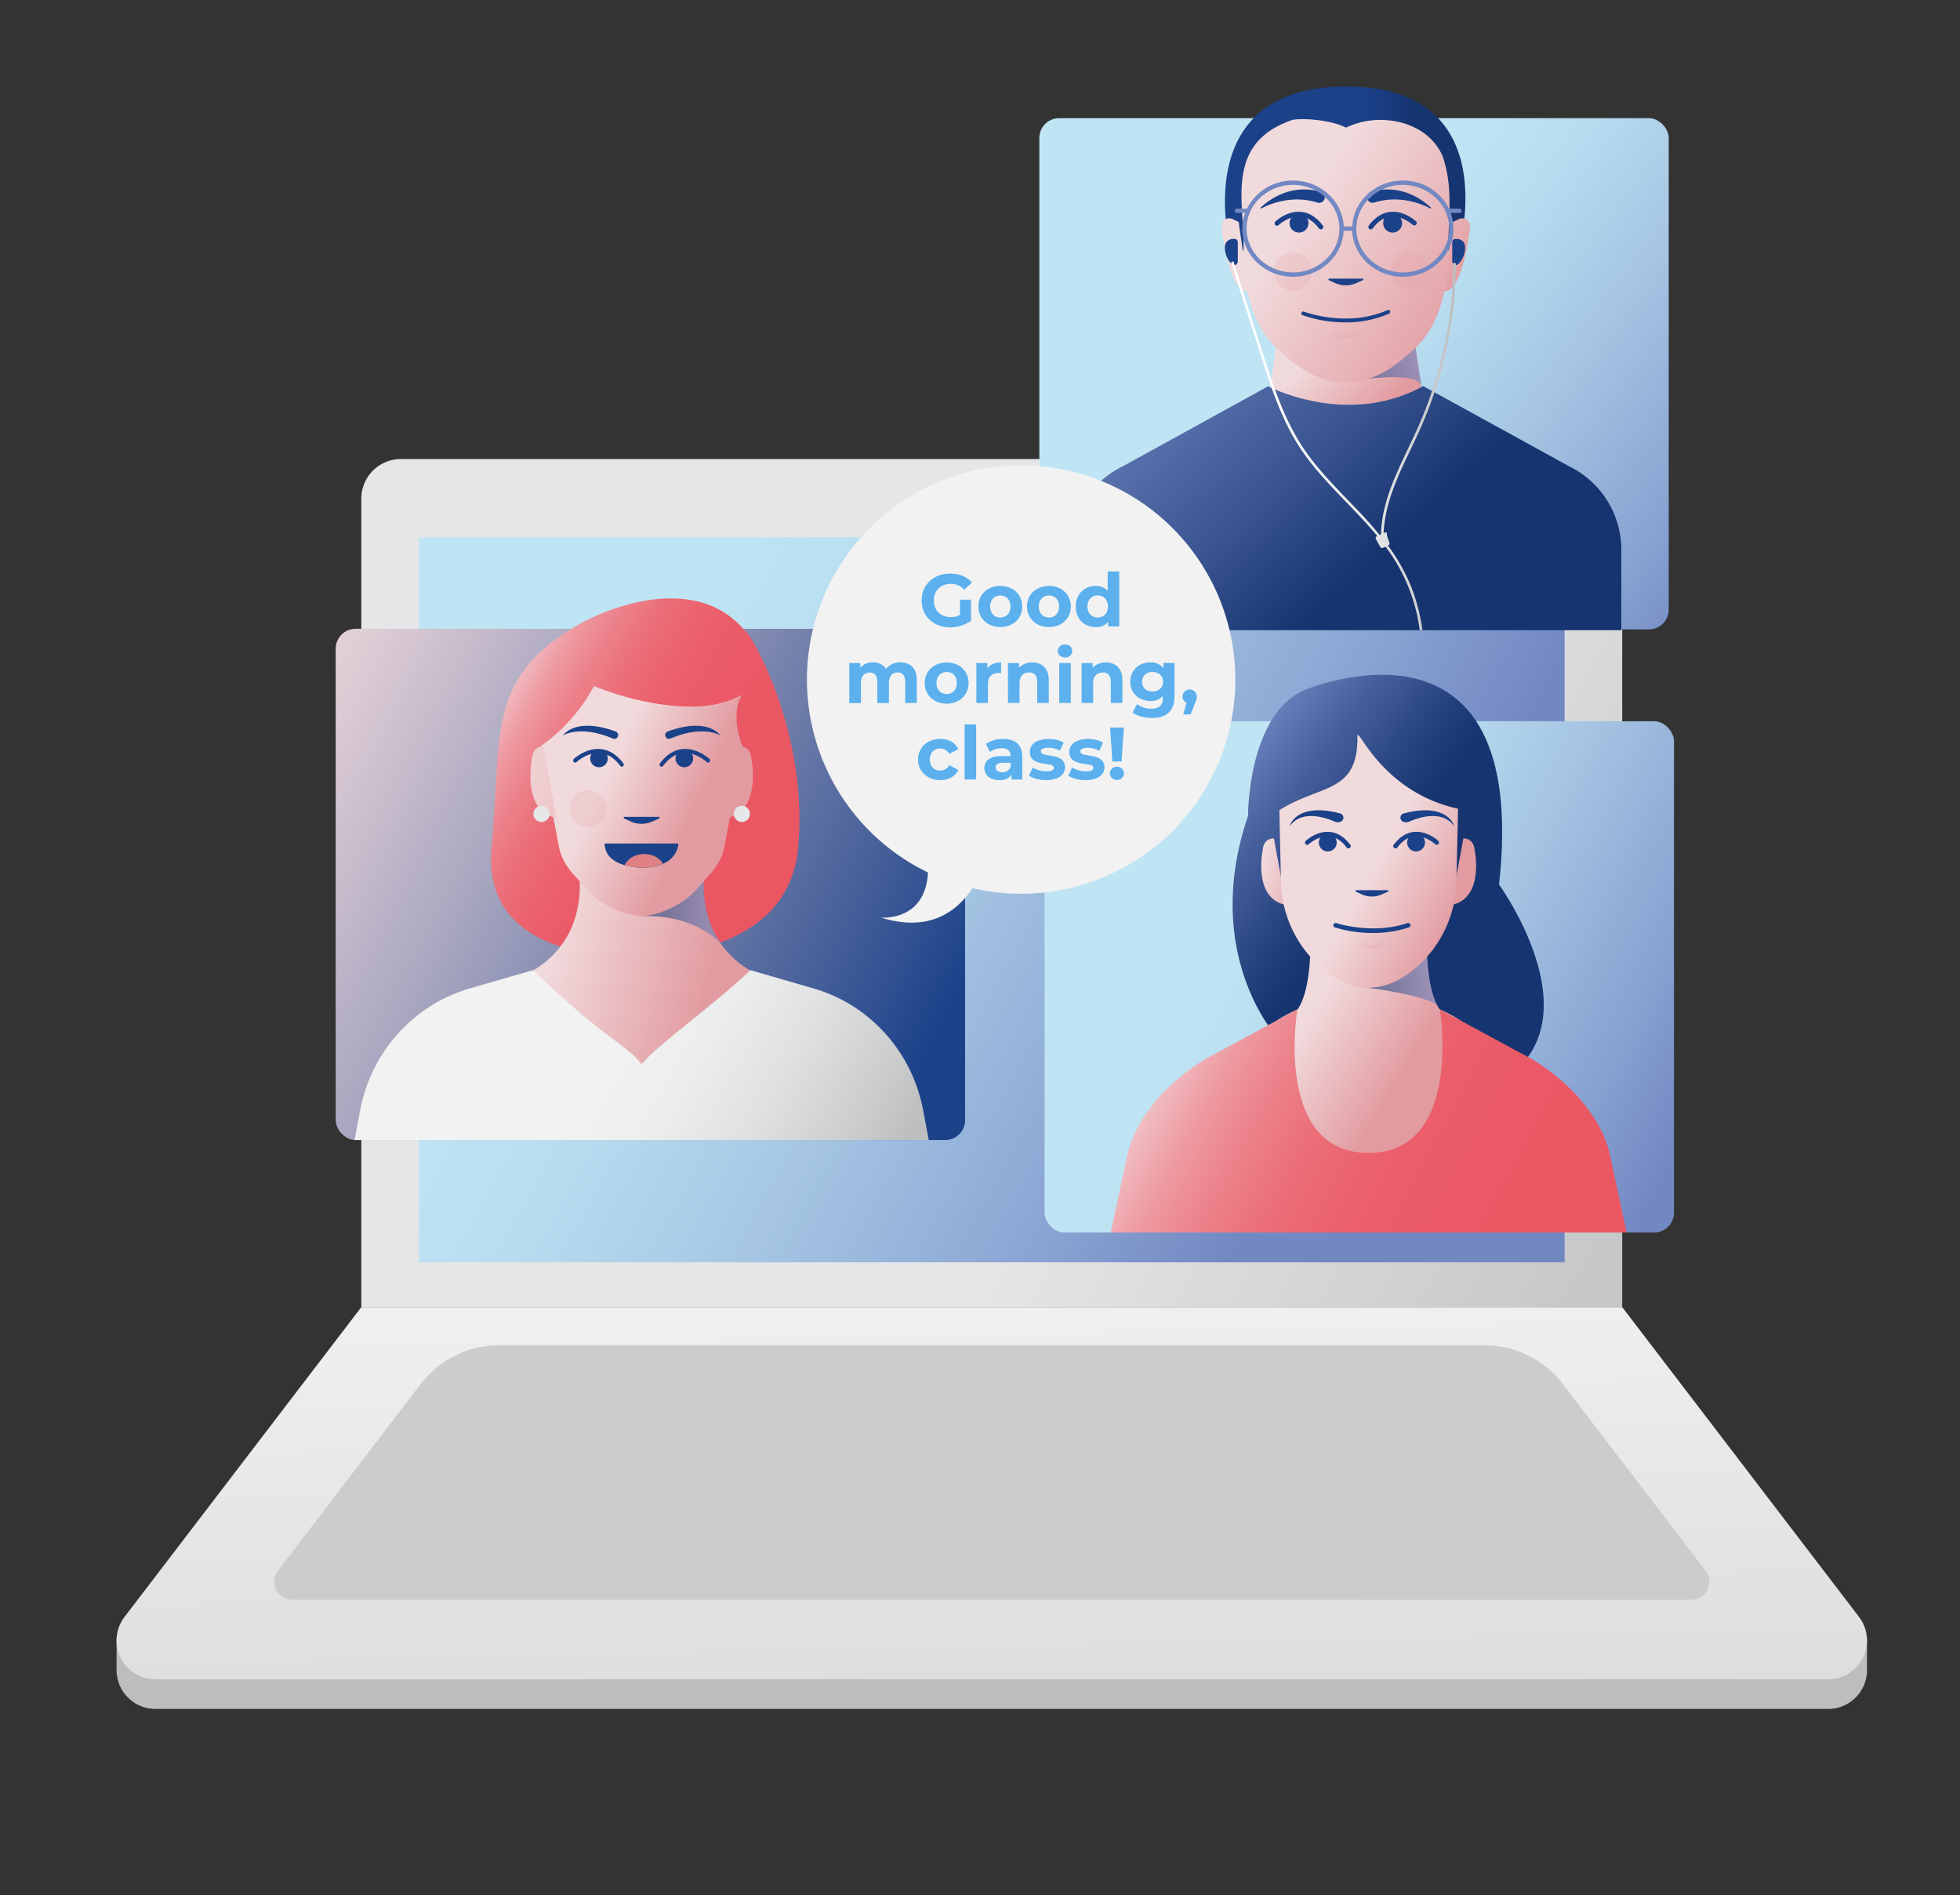 <?xml version="1.0" encoding="UTF-8"?> <svg xmlns="http://www.w3.org/2000/svg" xmlns:xlink="http://www.w3.org/1999/xlink" viewBox="0 0 1117 1080"><rect x="0" y="0" width="1117" height="1080" fill="#333333" stroke="none"/><defs><style>.cls-1{isolation:isolate;}.cls-2{fill:url(#linear-gradient);}.cls-3{fill:url(#linear-gradient-2);}.cls-4{fill:#bbbdbf;}.cls-5{fill:url(#linear-gradient-3);}.cls-6{fill:#ccc;}.cls-7{fill:url(#linear-gradient-4);}.cls-8{fill:url(#linear-gradient-5);}.cls-9{fill:url(#linear-gradient-6);}.cls-10,.cls-21,.cls-34{opacity:0.6;mix-blend-mode:multiply;}.cls-10{fill:url(#linear-gradient-7);}.cls-11{fill:url(#linear-gradient-8);}.cls-12{fill:url(#linear-gradient-9);}.cls-13{fill:url(#linear-gradient-10);}.cls-14{fill:#e6e7e8;}.cls-15{fill:#1b4189;}.cls-16,.cls-26{fill:#e29ba0;}.cls-16,.cls-25{opacity:0.2;mix-blend-mode:color-burn;}.cls-17{fill:#de8084;}.cls-18{fill:url(#linear-gradient-11);}.cls-19{fill:url(#linear-gradient-12);}.cls-20{fill:url(#linear-gradient-13);}.cls-21{fill:url(#linear-gradient-14);}.cls-22{fill:url(#linear-gradient-15);}.cls-23{fill:url(#linear-gradient-16);}.cls-24{fill:url(#linear-gradient-17);}.cls-27{fill:url(#linear-gradient-18);}.cls-28{fill:#7288c3;}.cls-29{fill:url(#linear-gradient-19);}.cls-30{fill:url(#linear-gradient-20);}.cls-31{fill:#d1d3d4;}.cls-32{fill:url(#linear-gradient-21);}.cls-33{fill:url(#linear-gradient-22);}.cls-34{fill:url(#linear-gradient-23);}.cls-35{fill:url(#linear-gradient-24);}.cls-36{fill:url(#linear-gradient-25);}.cls-37{fill:#f2f2f2;}.cls-38{fill:#5bb0ed;}</style><linearGradient id="linear-gradient" x1="1160.17" y1="845.17" x2="651.94" y2="557.11" gradientUnits="userSpaceOnUse"><stop offset="0.31" stop-color="#bcbec0"></stop><stop offset="1" stop-color="#e5e6e7"></stop></linearGradient><linearGradient id="linear-gradient-2" x1="276.33" y1="353.12" x2="847.79" y2="668.94" gradientUnits="userSpaceOnUse"><stop offset="0.15" stop-color="#bfe5f4"></stop><stop offset="0.27" stop-color="#b9def0"></stop><stop offset="0.45" stop-color="#a8c9e5"></stop><stop offset="0.67" stop-color="#8ca7d4"></stop><stop offset="0.84" stop-color="#7288c3"></stop></linearGradient><linearGradient id="linear-gradient-3" x1="551.08" y1="240.13" x2="571.36" y2="1237.4" gradientUnits="userSpaceOnUse"><stop offset="0" stop-color="#fff"></stop><stop offset="0.26" stop-color="#fbfbfc"></stop><stop offset="0.49" stop-color="#f0f1f1"></stop><stop offset="0.72" stop-color="#dddedf"></stop><stop offset="0.95" stop-color="#c3c5c7"></stop><stop offset="1" stop-color="#bcbec0"></stop></linearGradient><linearGradient id="linear-gradient-4" x1="135.08" y1="382.6" x2="535.73" y2="589.1" gradientUnits="userSpaceOnUse"><stop offset="0.01" stop-color="#f1dadc"></stop><stop offset="0.14" stop-color="#dccbd4"></stop><stop offset="0.41" stop-color="#a4a3be"></stop><stop offset="0.8" stop-color="#4c649c"></stop><stop offset="1" stop-color="#1b4189"></stop></linearGradient><linearGradient id="linear-gradient-5" x1="427.35" y1="479.83" x2="274.32" y2="393.34" gradientUnits="userSpaceOnUse"><stop offset="0" stop-color="#ea5763"></stop><stop offset="0.33" stop-color="#ea5965"></stop><stop offset="0.49" stop-color="#eb616c"></stop><stop offset="0.62" stop-color="#eb6e78"></stop><stop offset="0.73" stop-color="#ec818a"></stop><stop offset="0.83" stop-color="#ee99a0"></stop><stop offset="0.91" stop-color="#efb7bc"></stop><stop offset="1" stop-color="#f1dadc"></stop></linearGradient><linearGradient id="linear-gradient-6" x1="475.46" y1="594.55" x2="311.21" y2="551.96" gradientUnits="userSpaceOnUse"><stop offset="0.45" stop-color="#e29ba0"></stop><stop offset="1" stop-color="#f1dadc"></stop></linearGradient><linearGradient id="linear-gradient-7" x1="366.81" y1="517" x2="411.05" y2="517" gradientUnits="userSpaceOnUse"><stop offset="0" stop-color="#163470"></stop><stop offset="0.63" stop-color="#5069a4"></stop><stop offset="1" stop-color="#7288c3"></stop></linearGradient><linearGradient id="linear-gradient-8" x1="565.4" y1="736.41" x2="280.41" y2="575.54" gradientUnits="userSpaceOnUse"><stop offset="0.26" stop-color="#bcbec0"></stop><stop offset="0.34" stop-color="#cacbcd"></stop><stop offset="0.51" stop-color="#e0e1e1"></stop><stop offset="0.66" stop-color="#edeeee"></stop><stop offset="0.8" stop-color="#f2f2f2"></stop></linearGradient><linearGradient id="linear-gradient-9" x1="451.6" y1="487.25" x2="346.69" y2="438.6" gradientUnits="userSpaceOnUse"><stop offset="0.52" stop-color="#e29ba0"></stop><stop offset="1" stop-color="#f1dadc"></stop></linearGradient><linearGradient id="linear-gradient-10" x1="409.56" y1="456.34" x2="287.09" y2="423.61" gradientUnits="userSpaceOnUse"><stop offset="0" stop-color="#e29ba0"></stop><stop offset="1" stop-color="#f1dadc"></stop></linearGradient><linearGradient id="linear-gradient-11" x1="612.35" y1="91.58" x2="970.82" y2="364.83" gradientUnits="userSpaceOnUse"><stop offset="0.37" stop-color="#bfe5f4"></stop><stop offset="0.48" stop-color="#b8ddf0"></stop><stop offset="0.66" stop-color="#a5c5e3"></stop><stop offset="0.88" stop-color="#86a0d0"></stop><stop offset="1" stop-color="#7288c3"></stop></linearGradient><linearGradient id="linear-gradient-12" x1="698.1" y1="96.05" x2="835.15" y2="96.05" gradientUnits="userSpaceOnUse"><stop offset="0.56" stop-color="#1b4189"></stop><stop offset="0.65" stop-color="#1a3d82"></stop><stop offset="0.77" stop-color="#163470"></stop></linearGradient><linearGradient id="linear-gradient-13" x1="815.72" y1="261.98" x2="753.05" y2="199.32" xlink:href="#linear-gradient-6"></linearGradient><linearGradient id="linear-gradient-14" x1="766.97" y1="209.44" x2="810.21" y2="209.44" xlink:href="#linear-gradient-7"></linearGradient><linearGradient id="linear-gradient-15" x1="876.32" y1="215.19" x2="758.66" y2="136.3" gradientUnits="userSpaceOnUse"><stop offset="0.45" stop-color="#e29ba0"></stop><stop offset="1" stop-color="#f1dadc"></stop></linearGradient><linearGradient id="linear-gradient-16" x1="605.92" y1="154.39" x2="820.98" y2="383.25" gradientUnits="userSpaceOnUse"><stop offset="0" stop-color="#7288c3"></stop><stop offset="0.13" stop-color="#6b82bd"></stop><stop offset="0.33" stop-color="#5870ab"></stop><stop offset="0.56" stop-color="#38538f"></stop><stop offset="0.77" stop-color="#163470"></stop></linearGradient><linearGradient id="linear-gradient-17" x1="919.64" y1="236.33" x2="742.45" y2="120.51" xlink:href="#linear-gradient-6"></linearGradient><linearGradient id="linear-gradient-18" x1="701.69" y1="254.11" x2="829.64" y2="254.11" xlink:href="#linear-gradient-3"></linearGradient><linearGradient id="linear-gradient-19" x1="557" y1="444.53" x2="957.65" y2="651.02" xlink:href="#linear-gradient-11"></linearGradient><linearGradient id="linear-gradient-20" x1="689.36" y1="428.9" x2="829.74" y2="531.65" gradientUnits="userSpaceOnUse"><stop offset="0.03" stop-color="#7288c3"></stop><stop offset="0.3" stop-color="#455f9b"></stop><stop offset="0.55" stop-color="#23407c"></stop><stop offset="0.68" stop-color="#163470"></stop></linearGradient><linearGradient id="linear-gradient-21" x1="842.23" y1="642.86" x2="743.8" y2="584.08" xlink:href="#linear-gradient-6"></linearGradient><linearGradient id="linear-gradient-22" x1="908.3" y1="735.23" x2="648.68" y2="597.27" xlink:href="#linear-gradient-5"></linearGradient><linearGradient id="linear-gradient-23" x1="780.04" y1="553.34" x2="819.22" y2="553.34" xlink:href="#linear-gradient-7"></linearGradient><linearGradient id="linear-gradient-24" x1="828.91" y1="509.42" x2="710.99" y2="476.31" gradientUnits="userSpaceOnUse"><stop offset="0.61" stop-color="#e29ba0"></stop><stop offset="0.9" stop-color="#f1dadc"></stop></linearGradient><linearGradient id="linear-gradient-25" x1="871.36" y1="545.34" x2="782.2" y2="496.18" xlink:href="#linear-gradient-6"></linearGradient></defs><g class="cls-1"><g id="Layer_1" data-name="Layer 1"><path class="cls-2" d="M228.5,261.58H901.91a22.59,22.59,0,0,1,22.59,22.59V744.9a0,0,0,0,1,0,0H205.91a0,0,0,0,1,0,0V284.17A22.59,22.59,0,0,1,228.5,261.58Z"></path><rect class="cls-3" x="238.74" y="306.17" width="652.93" height="413.19"></rect><path class="cls-4" d="M1064,953.42v-2l0-17.62h-8l-131.48-172H205.91l-131.48,172h-8v19.61h.08a22.12,22.12,0,0,0,22.1,20.47h953.23a22.12,22.12,0,0,0,22.1-20.47Z"></path><path class="cls-5" d="M1041.82,957H88.59A22.14,22.14,0,0,1,71,921.38L205.91,744.9H924.5l134.91,176.48A22.14,22.14,0,0,1,1041.82,957Z"></path><path class="cls-6" d="M963.93,911.67H166.48a10.23,10.23,0,0,1-8.14-16.45l81.44-106.53a56,56,0,0,1,44.52-22H846.11a56,56,0,0,1,44.52,22l81.44,106.53A10.24,10.24,0,0,1,963.93,911.67Z"></path><rect class="cls-7" x="191.32" y="358.34" width="358.68" height="291.35" rx="11.29"></rect><path class="cls-8" d="M332.22,354.5s60.79-33.89,93,5.72c3.07,1.44,35.76,57.76,29.63,123.14s-93,61.57-93,61.57-87.87,5.25-81.74-61.57S276.54,385.52,332.22,354.5Z"></path><path class="cls-9" d="M402.43,487.61h-73.5c11.73,66.07-48.09,74-48.09,74,0,103.61,84.84,84.29,84.84,84.29s84.84,19.32,84.84-84.29C450.52,561.66,390.7,553.68,402.43,487.61Z"></path><path class="cls-10" d="M411.05,538h0c-6.89-9.66-11.37-23.15-9.63-41.94h0l-34.6,26C397.4,521.43,411.05,538,411.05,538Z"></path><path class="cls-11" d="M529.31,649.69H202.05l3.22-17.05c6.1-32.42,29.42-59.17,60.94-68.91q.81-.26,1.62-.48l35.9-10.39c42.68,41,52.16,41.28,61.95,53.67,9.07-11.39,40.75-33.28,61.95-53.67l35.9,10.39c.54.15,1.09.31,1.63.48,31.52,9.74,54.83,36.49,60.94,68.91Z"></path><path class="cls-12" d="M422.72,396.09s0-.06,0-.1c-8.63,4.73-18.49,6.6-28.28,6.7a132.5,132.5,0,0,1-26.55-2.89,156.78,156.78,0,0,1-24.6-7c-1.55-.58-3.16-1.17-4.79-1.79a99.66,99.66,0,0,1-30.25,34.14c.39,3.77.93,7.72,1.65,11.87l8.45,44.68a33.07,33.07,0,0,0,7.87,15.92l8.13,9.08a41.62,41.62,0,0,0,7.2,6.44,53.23,53.23,0,0,0,17.94,8.12,26.34,26.34,0,0,0,12.42,0h0a53.28,53.28,0,0,0,17.95-8.12,41.55,41.55,0,0,0,7.19-6.44l8.13-9.08A33.18,33.18,0,0,0,413,481.71L421.48,437q1.06-6.16,1.64-11.75C416.27,407,421.83,397.44,422.72,396.09Z"></path><path class="cls-13" d="M309.81,425.29,317,466.13c-19.8-3.85-13.91-33.43-13.91-33.43C303.65,424.62,309.81,425.29,309.81,425.29Zm118.44,7.41c-.54-8.08-6.69-7.41-6.69-7.41l-7.23,40.84C434.14,462.28,428.25,432.7,428.25,432.7Z"></path><circle class="cls-14" cx="308.58" cy="463.81" r="4.62"></circle><circle class="cls-14" cx="422.79" cy="463.81" r="4.62"></circle><path class="cls-15" d="M354.37,436.88a1.11,1.11,0,0,1-.92-.46c-3.35-4.45-7.2-6.89-11.43-7.25-7.23-.63-13.36,5-13.42,5.09a1.15,1.15,0,0,1-1.63-.05,1.17,1.17,0,0,1,0-1.64c.28-.26,6.92-6.42,15.19-5.71,4.93.42,9.33,3.17,13.1,8.17a1.16,1.16,0,0,1-.23,1.62A1.13,1.13,0,0,1,354.37,436.88Z"></path><circle class="cls-15" cx="341.37" cy="432.2" r="5.04"></circle><path class="cls-15" d="M350.61,421h0a2.14,2.14,0,0,0,1.47-3h0a2.1,2.1,0,0,0-1.16-1.09c-4-1.56-21.79-7.75-30.21,2.28,0,0,9.43-6.37,28.56,1.69A2.15,2.15,0,0,0,350.61,421Z"></path><path class="cls-15" d="M377,436.88a1.15,1.15,0,0,1-.92-1.85c3.76-5,8.17-7.75,13.09-8.17,8.27-.71,14.91,5.45,15.19,5.71a1.16,1.16,0,1,1-1.59,1.69h0c-.06-.06-6.18-5.71-13.42-5.09-4.23.36-8.07,2.8-11.42,7.25A1.15,1.15,0,0,1,377,436.88Z"></path><circle class="cls-15" cx="390" cy="432.2" r="5.04"></circle><path class="cls-15" d="M380.75,421h0a2.14,2.14,0,0,1-1.47-3h0a2.17,2.17,0,0,1,1.16-1.09c4-1.56,21.8-7.75,30.21,2.28,0,0-9.43-6.37-28.55,1.69A2.17,2.17,0,0,1,380.75,421Z"></path><path class="cls-15" d="M355.89,465.5h19.58a.48.48,0,0,1,.2.92l-3.85,1.71a15.21,15.21,0,0,1-12.66-.1l-3.47-1.62A.48.48,0,0,1,355.89,465.5Z"></path><path class="cls-16" d="M365.63,501.81a17.39,17.39,0,0,1-5.84-1,1,1,0,1,1,.72-1.86h0c.06,0,5.35,2,10.29-.19a1,1,0,1,1,.82,1.82A14.57,14.57,0,0,1,365.63,501.81Z"></path><circle class="cls-16" cx="398.69" cy="459.75" r="10.49"></circle><circle class="cls-16" cx="334.94" cy="460.8" r="10.49"></circle><path class="cls-15" d="M344.6,480.71h42s0,13.79-21,13.79C365.61,494.5,344.6,494.5,344.6,480.71Z"></path><path class="cls-17" d="M356,493.06a38.31,38.31,0,0,0,9.57,1.44,29.74,29.74,0,0,0,12.31-2.24c-1.91-3.29-6-5.57-10.73-5.57C362,486.69,357.69,489.34,356,493.06Z"></path><circle class="cls-16" cx="805.94" cy="512.34" r="10.89"></circle><circle class="cls-16" cx="749.77" cy="513.44" r="10.89"></circle><rect class="cls-18" x="592.32" y="67.34" width="358.68" height="291.35" rx="11.29"></rect><path class="cls-19" d="M831.17,142.81s27.89-93.51-64-93.51-65.62,93.51-65.62,93.51Z"></path><polygon class="cls-20" points="811.29 230.67 722.66 230.67 728.13 190.34 805.82 190.34 811.29 230.67"></polygon><path class="cls-21" d="M767,217.77s41.73-8,43.24,2.84l-3.54-22.33S778.52,210.86,767,217.77Z"></path><path class="cls-22" d="M705.9,126.48l5.75,39.58c-10.47,1.35-14.54-28.29-15.48-36.71a4.44,4.44,0,0,1,1.34-3.69h0a4.42,4.42,0,0,1,5-.8Zm130.54-.82a4.42,4.42,0,0,0-5-.8l-3.41,1.62-5.76,39.58c10.48,1.35,14.54-28.29,15.48-36.71A4.43,4.43,0,0,0,836.44,125.66Z"></path><path class="cls-23" d="M924,313.41v45.74H610V313.41a53,53,0,0,1,29.91-47.71l82.52-45.41V220l.27.14.29-.14v.29c5.32,2.63,47.58,22.18,88.06-.29l83.09,45.68A53,53,0,0,1,924,313.41Z"></path><path class="cls-24" d="M825.67,148.57c-1.45-19,3.72-39.48-3.65-59.86-8.91-20.14-36.33-25.1-54.83-16v.08c-8.44-4.39-24.07-5.67-30.56-4.5C693.84,82.83,712,122.4,708.17,148.57h0C710,167.92,714.74,189,731,201.38c9.83,9.18,22.06,16.83,36,16.39,13.91.43,26.16-7.21,36-16.39,16.56-12.59,21.11-34.24,23-53.83Z"></path><path class="cls-15" d="M752.64,109.37c-5.34-1.69-19.54-4.33-34.14,8.85a.32.32,0,0,0,.36.53c5-2.59,17.45-7.75,31.71-3.37a3.18,3.18,0,1,0,2.07-6Z"></path><path class="cls-15" d="M815.44,118.22c-14.44-13-28.51-10.59-34-8.9a3.58,3.58,0,0,0-2.37,2.89,3.18,3.18,0,0,0,4.15,3.21c14.31-4.45,26.85.72,31.83,3.32A.32.32,0,0,0,815.44,118.22Z"></path><path class="cls-15" d="M766.87,183.72a74.71,74.71,0,0,1-24.52-4.09,1.09,1.09,0,0,1-.62-1.41,1.1,1.1,0,0,1,1.42-.62c.24.09,24.62,9.39,47.6-.9a1.09,1.09,0,1,1,.9,2A60.45,60.45,0,0,1,766.87,183.72Z"></path><g class="cls-25"><path class="cls-26" d="M766.92,192.65a18.85,18.85,0,0,1-6.4-1.1,1.09,1.09,0,0,1,.79-2h0c.06,0,5.86,2.21,11.27-.21a1.09,1.09,0,1,1,.9,2A15.93,15.93,0,0,1,766.92,192.65Z"></path></g><path class="cls-15" d="M752.75,130.71a1.37,1.37,0,0,1-1.1-.55c-3.09-4.11-6.63-6.36-10.51-6.69-6.68-.56-12.29,4.65-12.34,4.7a1.38,1.38,0,1,1-1.89-2c.27-.25,6.58-6.11,14.46-5.43,4.7.39,8.9,3,12.48,7.77a1.38,1.38,0,0,1-.27,1.92A1.36,1.36,0,0,1,752.75,130.71Z"></path><circle class="cls-15" cx="740.3" cy="127.14" r="5.41"></circle><path class="cls-15" d="M781.2,130.71a1.38,1.38,0,0,1-1.1-2.2c3.58-4.76,7.78-7.37,12.48-7.77,7.88-.68,14.19,5.18,14.46,5.43a1.38,1.38,0,0,1-1.89,2c-.06,0-5.7-5.27-12.36-4.69-3.88.33-7.41,2.58-10.49,6.68A1.37,1.37,0,0,1,781.2,130.71Z"></path><circle class="cls-15" cx="793.65" cy="127.14" r="5.41"></circle><path class="cls-15" d="M757.49,158.78h19a.46.46,0,0,1,.18.89l-3.72,1.66a14.73,14.73,0,0,1-12.27-.1l-3.35-1.56A.47.47,0,0,1,757.49,158.78Z"></path><circle class="cls-16" cx="802.93" cy="153.7" r="10.89"></circle><circle class="cls-16" cx="736.76" cy="154.79" r="10.89"></circle><path class="cls-15" d="M703.56,136.12c-12-.32-1.15,21.19,1.86,13.19V138A1.89,1.89,0,0,0,703.56,136.12Z"></path><path class="cls-15" d="M827.63,138v11.33c3,8,13.84-13.51,1.85-13.19A1.88,1.88,0,0,0,827.63,138Z"></path><path class="cls-27" d="M828.15,150.44a232.4,232.4,0,0,1-20.56,94.25c-4.21,9.32-8.92,18.42-12.83,27.87-4.22,10.18-7.45,20.88-7.77,31.95l-.72.35c-3.27-4-6.73-7.92-10.3-11.73-11-11.67-22.71-22.75-31.93-35.92-10-14.24-16.07-30.61-21.45-47-5.87-17.91-11.51-35.9-17.26-53.85-.72-2.26-1.45-4.52-2.17-6.78-.29-.9-1.72-.52-1.43.4q8.68,27.12,17.37,54.25c5.26,16.4,10.75,33,19.74,47.75,8.32,13.66,19.63,25.06,30.65,36.52,5.31,5.52,10.58,11.12,15.45,17l-.62.3a1.25,1.25,0,0,0-.25,1.29l2.25,4.09c.36.65.73,1.34,1.61,1.08a12.44,12.44,0,0,0,1.73-.73,105.9,105.9,0,0,1,9.3,14.87,102,102,0,0,1,10.15,32.68l.29,0,.33,0h.88a104.11,104.11,0,0,0-7.24-26.76A106.48,106.48,0,0,0,791,310.93a2.21,2.21,0,0,0,.61-.47c.54-.64.13-1.41-.1-2.09s-.5-1.41-.74-2.12a4.37,4.37,0,0,1-.38-2,.75.75,0,0,0-1.08-.84l-.77.38c.81-20.18,11.16-38.32,19.42-56.26a234.25,234.25,0,0,0,21.72-97.08A.75.75,0,0,0,828.15,150.44Z"></path><path class="cls-28" d="M831.78,118.9h-6a29.05,29.05,0,0,0-26.26-16c-15.5,0-28.18,11.63-28.86,26.16h-4.87c-.68-14.53-13.36-26.16-28.86-26.16a29.05,29.05,0,0,0-26.26,16H705a1.22,1.22,0,0,0,0,2.44h4.56a26,26,0,0,0-1.6,9c0,15.09,13,27.37,28.9,27.37,15.5,0,28.18-11.62,28.86-26.15h4.87c.68,14.53,13.36,26.15,28.86,26.15,15.93,0,28.9-12.28,28.9-27.37a26,26,0,0,0-1.6-9h5a1.22,1.22,0,1,0,0-2.44Zm-94.9,36.33c-14.59,0-26.45-11.19-26.45-24.93s11.86-24.94,26.45-24.94,26.45,11.19,26.45,24.94S751.46,155.23,736.88,155.23Zm62.59,0C784.89,155.23,773,144,773,130.3s11.87-24.94,26.45-24.94,26.45,11.19,26.45,24.94S814.06,155.23,799.47,155.23Z"></path><rect class="cls-29" x="595.32" y="411.03" width="358.68" height="291.35" rx="11.29"></rect><path class="cls-30" d="M727.19,590.24s-42.68-46.94-15.94-125.35c0,0-.25-57.89,32.36-71.71,0,0,129-54.68,110.7,110.91,0,0,59.81,82.43-3.87,115Z"></path><ellipse class="cls-31" cx="780" cy="614.52" rx="73.05" ry="47.23"></ellipse><path class="cls-32" d="M828.8,580.89c-20-2.5-15.25-58.47-15.25-58.47H746.36s4.77,56-15.25,58.47c0,0-93.11,103.19,48.85,103.19C922.12,684.08,828.8,580.89,828.8,580.89Z"></path><path class="cls-33" d="M927,702.38H633l9.35-43.63c5.8-27.12,31.41-49,51.5-58.94l45.54-24.63S725.54,657,780,657c53.87,0,40.61-81.78,40.61-81.78l45.54,24.63c20.09,9.94,45.7,31.82,51.5,58.94Z"></path><path class="cls-34" d="M819.22,573.27c-5-9.35-6.1-25.22-6.12-36.74l-7.46-3.11L780,563S814.13,567.27,819.22,573.27Z"></path><path class="cls-35" d="M726,477.82l7,37.94c-19.14-3.58-13.45-31.05-13.45-31.05C720.07,477.21,726,477.82,726,477.82Zm114.43,6.89c-.52-7.5-6.47-6.89-6.47-6.89l-7,37.94C846.14,512.18,840.45,484.71,840.45,484.71Z"></path><path class="cls-36" d="M773.6,419.74c.29,32.65-20.77,27-44.5,41.95l.92,40.59a66.73,66.73,0,0,0,23.27,49.42c7.47,6.34,16.51,11.17,26.7,11.17s19.23-4.83,26.7-11.17A66.69,66.69,0,0,0,830,502.28l.94-41.4C786.38,451.08,773.53,412.46,773.6,419.74Z"></path><path class="cls-15" d="M782.46,531.69a73.23,73.23,0,0,1-21.81-3.21,1.3,1.3,0,0,1,.84-2.45c.2.07,20.42,6.77,40.74,0a1.3,1.3,0,0,1,.82,2.46A65.18,65.18,0,0,1,782.46,531.69Z"></path><path class="cls-15" d="M772.91,507.29H790.8a.44.44,0,0,1,.18.84l-3.51,1.57a14,14,0,0,1-11.58-.1l-3.16-1.48A.43.43,0,0,1,772.91,507.29Z"></path><path class="cls-15" d="M768.44,483.49a1.31,1.31,0,0,1-1-.52c-2.91-3.87-6.25-6-9.92-6.31-6.3-.53-11.58,4.38-11.64,4.43a1.29,1.29,0,1,1-1.77-1.88c.25-.24,6.2-5.76,13.63-5.13,4.44.38,8.4,2.84,11.77,7.33a1.3,1.3,0,0,1-.25,1.82A1.35,1.35,0,0,1,768.44,483.49Z"></path><circle class="cls-15" cx="756.7" cy="480.12" r="5.1"></circle><path class="cls-15" d="M734.9,470.92s3.43-14,28.8-7.38a2.52,2.52,0,0,1,.48,4.71l-.1,0a4.42,4.42,0,0,1-3.58-.07C756.44,466.38,742,460.84,734.9,470.92Z"></path><path class="cls-15" d="M795.28,483.49a1.3,1.3,0,0,1-1-2.08c3.38-4.49,7.34-7,11.77-7.33,7.43-.64,13.39,4.89,13.64,5.13a1.29,1.29,0,0,1-1.78,1.88s-5.38-5-11.66-4.43c-3.66.32-7,2.44-9.9,6.31A1.28,1.28,0,0,1,795.28,483.49Z"></path><circle class="cls-15" cx="807.02" cy="480.12" r="5.1"></circle><path class="cls-15" d="M828.82,470.92s-3.44-14-28.81-7.38a2.52,2.52,0,0,0-.47,4.71l.09,0a4.42,4.42,0,0,0,3.58-.07C807.28,466.38,821.72,460.84,828.82,470.92Z"></path><path class="cls-16" d="M781.81,540.47a18.07,18.07,0,0,1-6-1,1,1,0,0,1-.59-1.34,1,1,0,0,1,1.34-.58h0c.05,0,5.52,2.09,10.63-.2a1,1,0,0,1,.84,1.88A15,15,0,0,1,781.81,540.47Z"></path><path class="cls-37" d="M581.93,265.21a122.08,122.08,0,0,0-53.09,232c-1.44,28.29-26.94,25.66-26.94,25.66,27.22,8.47,43.13-2.86,52.31-16.74a122.06,122.06,0,1,0,27.72-240.93Z"></path><path class="cls-38" d="M547.13,341.74h6.26v12a20.46,20.46,0,0,1-12,3.76c-9.31,0-16.16-6.38-16.16-15.31s6.85-15.31,16.28-15.31c5.21,0,9.52,1.78,12.4,5.12l-4.4,4.06a10,10,0,0,0-7.66-3.34c-5.75,0-9.68,3.85-9.68,9.47s3.93,9.48,9.6,9.48a10.9,10.9,0,0,0,5.33-1.27Z"></path><path class="cls-38" d="M557.57,345.63c0-6.85,5.29-11.72,12.52-11.72s12.48,4.87,12.48,11.72-5.24,11.71-12.48,11.71S557.57,352.48,557.57,345.63Zm18.32,0c0-3.94-2.5-6.3-5.8-6.3s-5.83,2.36-5.83,6.3,2.53,6.3,5.83,6.3S575.89,349.56,575.89,345.63Z"></path><path class="cls-38" d="M585.28,345.63c0-6.85,5.29-11.72,12.52-11.72s12.48,4.87,12.48,11.72S605,357.34,597.8,357.34,585.28,352.48,585.28,345.63Zm18.31,0c0-3.94-2.49-6.3-5.79-6.3s-5.84,2.36-5.84,6.3,2.54,6.3,5.84,6.3S603.59,349.56,603.59,345.63Z"></path><path class="cls-38" d="M637.85,325.62V357h-6.3v-2.63a8.74,8.74,0,0,1-7.1,3c-6.43,0-11.38-4.56-11.38-11.71s4.95-11.72,11.38-11.72a8.75,8.75,0,0,1,6.81,2.75v-11Zm-6.47,20c0-3.94-2.54-6.3-5.79-6.3s-5.84,2.36-5.84,6.3,2.54,6.3,5.84,6.3S631.38,349.56,631.38,345.63Z"></path><path class="cls-38" d="M522.49,387.59v13h-6.6v-12c0-3.68-1.65-5.37-4.31-5.37-3,0-5,1.9-5,6v11.42h-6.6v-12c0-3.68-1.56-5.37-4.31-5.37-2.92,0-5,1.9-5,6v11.42H484V377.86h6.3v2.62a9.21,9.21,0,0,1,7.15-3,8.52,8.52,0,0,1,7.49,3.72,10.25,10.25,0,0,1,8.2-3.72C518.6,377.52,522.49,380.65,522.49,387.59Z"></path><path class="cls-38" d="M527,389.24c0-6.86,5.29-11.72,12.52-11.72S552,382.38,552,389.24,546.72,401,539.49,401,527,396.09,527,389.24Zm18.32,0c0-3.94-2.5-6.31-5.8-6.31s-5.84,2.37-5.84,6.31,2.54,6.3,5.84,6.3S545.29,393.17,545.29,389.24Z"></path><path class="cls-38" d="M570.5,377.52v6.09c-.55,0-1-.08-1.48-.08-3.64,0-6,2-6,6.34v10.74h-6.6V377.86h6.3v3C564.28,378.66,567,377.52,570.5,377.52Z"></path><path class="cls-38" d="M597.69,387.59v13h-6.6v-12c0-3.68-1.69-5.37-4.61-5.37-3.17,0-5.45,1.95-5.45,6.13v11.25h-6.6V377.86h6.3v2.66a10,10,0,0,1,7.53-3C593.63,377.52,597.69,380.65,597.69,387.59Z"></path><path class="cls-38" d="M602.85,371c0-2.08,1.65-3.68,4.11-3.68s4.1,1.52,4.1,3.55a3.8,3.8,0,0,1-4.1,3.81C604.5,374.69,602.85,373.08,602.85,371Zm.81,6.85h6.59v22.75h-6.59Z"></path><path class="cls-38" d="M639.65,387.59v13h-6.6v-12c0-3.68-1.69-5.37-4.61-5.37-3.17,0-5.45,1.95-5.45,6.13v11.25h-6.6V377.86h6.3v2.66a10,10,0,0,1,7.53-3C635.59,377.52,639.65,380.65,639.65,387.59Z"></path><path class="cls-38" d="M669.34,377.86v18.95c0,8.46-4.56,12.35-12.77,12.35-4.31,0-8.5-1.06-11.17-3.13l2.63-4.74a13.53,13.53,0,0,0,8,2.58c4.65,0,6.69-2.11,6.69-6.22v-1a9.39,9.39,0,0,1-7.2,2.83c-6.3,0-11.37-4.35-11.37-11s5.07-11,11.37-11a9.12,9.12,0,0,1,7.53,3.26v-2.92Zm-6.51,10.66c0-3.34-2.5-5.59-6-5.59s-6,2.25-6,5.59,2.54,5.58,6,5.58S662.83,391.86,662.83,388.52Z"></path><path class="cls-38" d="M682.08,396.81c0,1.1-.17,1.9-1.15,4.23l-2.41,6.09h-4.19l1.87-6.73a3.67,3.67,0,0,1-2.29-3.59,4.09,4.09,0,0,1,8.17,0Z"></path><path class="cls-38" d="M523.21,432.84c0-6.85,5.29-11.71,12.69-11.71,4.78,0,8.54,2.07,10.19,5.79L541,429.67a5.66,5.66,0,0,0-5.12-3.13c-3.34,0-6,2.33-6,6.3s2.62,6.31,6,6.31A5.59,5.59,0,0,0,541,436l5.12,2.79c-1.65,3.64-5.41,5.75-10.19,5.75C528.5,444.56,523.21,439.7,523.21,432.84Z"></path><path class="cls-38" d="M549.73,412.84h6.6v31.38h-6.6Z"></path><path class="cls-38" d="M582.59,431.24v13h-6.17v-2.83c-1.23,2.07-3.6,3.17-6.94,3.17-5.33,0-8.5-3-8.5-6.89s2.83-6.81,9.77-6.81H576c0-2.84-1.69-4.49-5.24-4.49a11,11,0,0,0-6.56,2.12l-2.36-4.61a17.44,17.44,0,0,1,9.81-2.75C578.58,421.13,582.59,424.34,582.59,431.24ZM576,437v-2.32h-4.52c-3.09,0-4.06,1.14-4.06,2.66s1.39,2.75,3.72,2.75A4.86,4.86,0,0,0,576,437Z"></path><path class="cls-38" d="M586.36,442.11l2.2-4.74a15.56,15.56,0,0,0,7.91,2.2c3,0,4.18-.8,4.18-2.07,0-3.73-13.74.08-13.74-9,0-4.32,3.89-7.36,10.53-7.36a18.65,18.65,0,0,1,8.75,2L604,427.81a13.09,13.09,0,0,0-6.56-1.69c-3,0-4.23.93-4.23,2.11,0,3.89,13.75.13,13.75,9.1,0,4.23-3.94,7.23-10.75,7.23A19.56,19.56,0,0,1,586.36,442.11Z"></path><path class="cls-38" d="M608.82,442.11l2.2-4.74a15.56,15.56,0,0,0,7.91,2.2c3,0,4.18-.8,4.18-2.07,0-3.73-13.74.08-13.74-9,0-4.32,3.89-7.36,10.53-7.36a18.65,18.65,0,0,1,8.75,2l-2.19,4.69a13.09,13.09,0,0,0-6.56-1.69c-3,0-4.23.93-4.23,2.11,0,3.89,13.75.13,13.75,9.1,0,4.23-3.94,7.23-10.75,7.23A19.56,19.56,0,0,1,608.82,442.11Z"></path><path class="cls-38" d="M632.5,440.71a4.07,4.07,0,0,1,8.12,0,4.07,4.07,0,0,1-8.12,0Zm.13-26.1h7.87l-1.31,19.33h-5.25Z"></path></g></g></svg> 